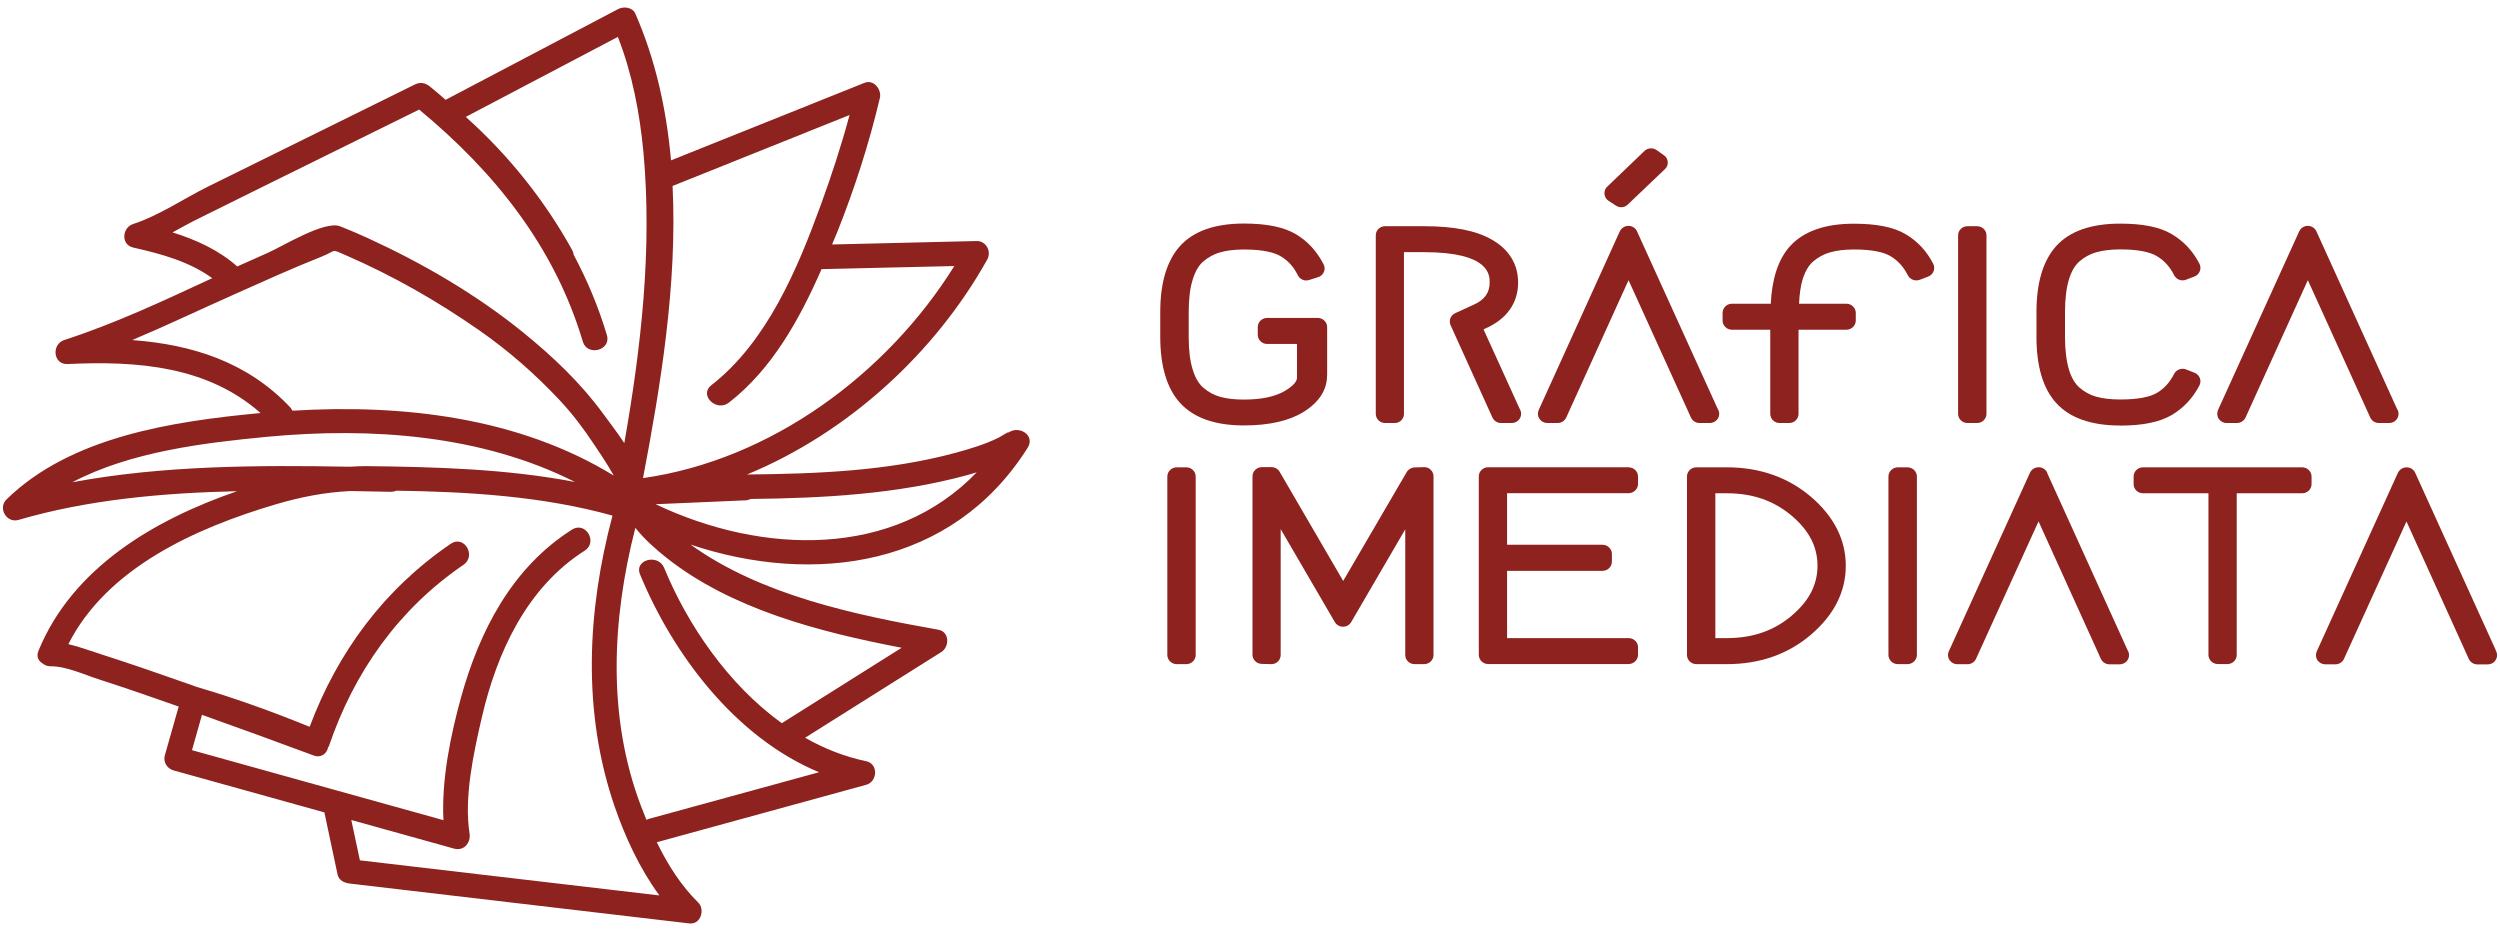 <svg xmlns="http://www.w3.org/2000/svg" id="Layer_1" viewBox="0 0 290 108"><defs><style>      .cls-1 {        fill: #8d221e;      }    </style></defs><path class="cls-1" d="M245.93,49.37c2.64,0,4.59-.41,5.98-1.22,1.38-.82,2.46-1.97,3.23-3.45.13-.27.15-.58.04-.85-.11-.28-.33-.5-.61-.61l-1-.39c-.51-.2-1.12.03-1.37.52-.49.96-1.13,1.69-1.99,2.2-.85.51-2.3.77-4.26.77-1.1,0-2.04-.11-2.81-.33-.71-.2-1.34-.55-1.91-1.04-.53-.46-.94-1.15-1.22-2.06-.31-1.01-.47-2.3-.47-3.83v-2.89c0-1.52.16-2.82.47-3.82.28-.91.7-1.61,1.22-2.06.57-.49,1.2-.83,1.91-1.04.77-.22,1.71-.34,2.81-.34,1.97,0,3.41.27,4.26.79.86.51,1.5,1.24,1.99,2.2.25.5.84.73,1.37.53l1-.38c.28-.11.5-.33.61-.62.11-.28.09-.59-.04-.85-.76-1.48-1.85-2.64-3.23-3.45-1.39-.82-3.34-1.21-5.98-1.21-3.34,0-5.84.87-7.4,2.59-1.53,1.69-2.3,4.26-2.3,7.67v2.89c0,3.41.77,6,2.3,7.67,1.56,1.72,4.06,2.6,7.4,2.6"></path><path class="cls-1" d="M258.29,49.07h1.19c.43,0,.82-.25,1-.63l7.23-15.94,6.84,15.05.4.89c.18.38.57.63.99.63h1.2c.61,0,1.09-.47,1.09-1.07,0-.21-.06-.41-.18-.58l-9.35-20.59c-.17-.38-.57-.63-1-.63s-.81.25-.99.63l-9.42,20.73c-.14.33-.12.71.08,1.02.2.3.54.49.91.49Z"></path><path class="cls-1" d="M228.23,49.07h1.11c.6,0,1.09-.47,1.09-1.07v-20.7c0-.59-.49-1.06-1.09-1.06h-1.11c-.6,0-1.09.47-1.09,1.06v20.7c0,.6.49,1.07,1.09,1.07Z"></path><path class="cls-1" d="M187.45,23.85c.19.13.41.19.61.19.28,0,.55-.1.75-.3l4.32-4.12c.24-.21.36-.53.33-.84-.02-.31-.18-.6-.46-.78l-.85-.6c-.43-.29-1.02-.25-1.39.11l-4.32,4.14c-.24.22-.35.54-.32.86.03.32.19.61.47.78l.85.56Z"></path><path class="cls-1" d="M179.5,49.07h1.18c.44,0,.82-.25,1-.63l7.23-15.94,6.84,15.05.4.89c.18.38.57.63.99.63h1.19c.6,0,1.1-.47,1.1-1.07,0-.21-.07-.41-.18-.58l-9.36-20.59c-.17-.38-.56-.63-.99-.63s-.81.25-1,.63l-9.41,20.73c-.15.33-.12.71.08,1.02.2.3.55.49.92.49Z"></path><path class="cls-1" d="M221.26,54.21h-1.11c-.6,0-1.09.48-1.09,1.07v20.7c0,.58.49,1.06,1.09,1.06h1.11c.6,0,1.1-.48,1.1-1.06v-20.7c0-.59-.49-1.07-1.1-1.07Z"></path><path class="cls-1" d="M221.04,27.16c-1.39-.82-3.35-1.21-6-1.21-3.33,0-5.81.87-7.38,2.59-1.38,1.51-2.11,3.79-2.25,6.69h-4.49c-.61,0-1.1.48-1.1,1.07v.88c0,.59.48,1.07,1.1,1.07h4.43v9.75c0,.6.49,1.07,1.09,1.07h1.11c.6,0,1.08-.47,1.08-1.07v-9.75h5.54c.6,0,1.1-.48,1.1-1.07v-.88c0-.59-.49-1.07-1.1-1.07h-5.48c.05-1.08.18-2.07.42-2.84.29-.92.7-1.62,1.23-2.07.58-.49,1.2-.83,1.92-1.04.76-.22,1.7-.34,2.79-.34,1.99,0,3.43.27,4.27.79.86.51,1.5,1.24,1.99,2.2.25.5.85.72,1.37.53l1-.38c.28-.11.5-.33.62-.62.1-.28.09-.59-.04-.85-.76-1.48-1.83-2.64-3.22-3.45Z"></path><path class="cls-1" d="M237.48,54.83c-.18-.39-.57-.63-1-.63s-.82.25-1,.63l-9.42,20.73c-.15.32-.12.71.08,1,.21.31.54.49.91.49h1.18c.43,0,.82-.25.99-.63l7.25-15.94,6.83,15.06.4.89c.18.38.56.63,1,.63h1.19c.6,0,1.08-.48,1.08-1.06,0-.21-.06-.41-.17-.58l-9.34-20.58Z"></path><path class="cls-1" d="M289.51,75.42l-9.35-20.58c-.17-.39-.56-.63-.99-.63s-.82.25-1.01.63l-9.42,20.73c-.14.32-.12.71.08,1,.2.31.54.49.92.49h1.17c.43,0,.82-.25.99-.63l7.25-15.94,6.83,15.06.4.89c.18.38.56.63,1,.63h1.2c.6,0,1.08-.48,1.08-1.06,0-.21-.06-.41-.17-.58Z"></path><path class="cls-1" d="M267.05,54.21h-18.46c-.6,0-1.09.48-1.09,1.07v.88c0,.59.49,1.06,1.09,1.06h7.59v18.75c0,.58.49,1.06,1.09,1.06h1.12c.59,0,1.07-.48,1.07-1.06v-18.75h7.59c.6,0,1.09-.47,1.09-1.06v-.88c0-.59-.49-1.07-1.09-1.07Z"></path><path class="cls-1" d="M116.89,50.22c.6-.47-.8.43-1.05.55-1.56.77-3.27,1.28-4.94,1.74-7.82,2.13-16.16,2.46-24.24,2.53,11.75-4.86,21.82-14.11,27.87-24.95.5-.92-.13-2.16-1.26-2.13-5.58.13-11.17.27-16.75.4.22-.53.43-1.05.65-1.56,1.99-5,3.66-10.2,4.9-15.45.22-.94-.7-2.18-1.79-1.74-7.48,3-14.96,5.99-22.44,8.99-.53-5.9-1.79-11.66-4.15-17.04-.33-.73-1.36-.84-1.98-.51-6.68,3.51-13.35,7.02-20.02,10.53-.61-.52-1.19-1.05-1.83-1.55-.53-.43-1.12-.54-1.75-.22-5.45,2.68-10.88,5.37-16.31,8.05-2.56,1.26-5.13,2.53-7.68,3.79-2.77,1.37-5.73,3.39-8.66,4.33-1.3.41-1.47,2.41,0,2.74,3.22.72,6.51,1.62,9.16,3.55-5.63,2.61-11.28,5.27-17.16,7.17-1.5.49-1.32,2.87.39,2.79,8.15-.39,16.24.26,22.38,5.69h-.09c-10.08.96-21.92,2.71-29.39,10.02-1.01,1,0,2.78,1.41,2.37,8.01-2.35,16.7-3.13,25.35-3.33-9.68,3.33-19.11,8.91-23.05,18.52-.28.69.02,1.2.5,1.47.23.19.52.32.9.32,1.83-.02,3.97,1,5.68,1.54,3.08.99,6.14,2.06,9.19,3.13-.53,1.9-1.07,3.78-1.61,5.67-.21.75.25,1.53,1.02,1.74,5.83,1.62,11.67,3.25,17.49,4.87.52,2.41,1.02,4.81,1.53,7.21.14.67.78.97,1.39,1.04,13.15,1.54,26.29,3.08,39.42,4.63,1.32.15,1.84-1.62,1.03-2.42-2-1.96-3.56-4.43-4.81-7,8.09-2.22,16.18-4.44,24.28-6.66,1.33-.36,1.45-2.44,0-2.74-2.51-.52-4.87-1.47-7.08-2.72,5.26-3.31,10.52-6.62,15.8-9.94.97-.61.97-2.36-.34-2.59-9.73-1.73-20.59-4.01-28.75-9.88,14.34,4.8,30.41,2.59,39.11-11.23.93-1.48-1.07-2.66-2.28-1.72ZM78.02,21.57c6.84-2.74,13.69-5.49,20.53-8.23-.95,3.53-2.09,7.01-3.34,10.44-2.7,7.41-6.23,15.87-12.7,20.91-1.47,1.14.6,3.14,2.05,2.01,5-3.89,8.2-9.68,10.74-15.48,5.13-.12,10.27-.24,15.4-.36-7.79,12.5-21.24,22.49-36.11,24.6,2.04-10.7,3.99-22.5,3.43-33.89ZM19.99,26.97c1.02-.55,2.02-1.12,3.02-1.61,2.98-1.48,5.97-2.96,8.95-4.43,5.56-2.74,11.1-5.48,16.66-8.22,8.79,7.27,15.72,15.95,18.99,26.92.51,1.75,3.32,1.01,2.79-.75-.98-3.3-2.29-6.39-3.85-9.32-.02-.18-.07-.36-.17-.54-3.21-5.8-7.38-11.01-12.35-15.46,5.88-3.09,11.76-6.18,17.64-9.28,1.68,4.29,2.54,8.84,2.97,13.4,1.03,11.23-.27,22.62-2.22,33.72-.91-1.37-1.87-2.6-2.44-3.39-2.61-3.58-5.86-6.66-9.31-9.46-5.44-4.4-11.58-7.98-17.96-10.91-1.07-.49-2.16-.96-3.26-1.39-1.8-.7-6.74,2.36-8.32,3.05-1.21.53-2.4,1.06-3.61,1.61-2.14-1.9-4.75-3.09-7.51-3.95ZM15.35,39.44c3.96-1.67,7.86-3.53,11.75-5.26,3.38-1.51,6.75-3.04,10.18-4.4,1.88-.75,1.01-.96,2.88-.15,5.41,2.35,10.56,5.29,15.38,8.65,3.41,2.37,6.54,5.11,9.37,8.13,1.5,1.6,2.81,3.34,4.02,5.17.34.52,1.53,2.24,2.27,3.59-11.04-6.76-24.43-8.31-37.28-7.53l-.2-.33c-5-5.34-11.48-7.35-18.36-7.86ZM8.37,55.95c6.78-3.57,15.31-4.58,22.58-5.28,12.07-1.14,24.9-.24,35.75,5.24-7.97-1.53-16.26-1.75-24.31-1.84-.6,0-1.18.04-1.78.07-10.61-.19-21.78-.16-32.26,1.81ZM76.48,103.87c-11.57-1.36-23.15-2.72-34.73-4.07-.33-1.56-.67-3.13-1-4.68,3.97,1.11,7.95,2.21,11.93,3.32,1.17.32,1.95-.72,1.79-1.75-.66-4.17.47-9.39,1.44-13.54,1.72-7.42,5.19-15.01,11.91-19.27,1.57-.99.11-3.44-1.46-2.45-7,4.43-10.75,11.81-12.88,19.47-1.2,4.35-2.28,9.52-2.04,14.24-9.73-2.71-19.45-5.41-29.17-8.12.39-1.36.78-2.73,1.16-4.1,4.32,1.54,8.63,3.11,12.94,4.71.9.34,1.53-.22,1.69-.93l.1-.16c2.9-8.53,8.03-15.85,15.6-21.02,1.53-1.04.09-3.49-1.46-2.45-7.78,5.3-13.15,12.62-16.38,21.24-4.28-1.74-8.63-3.32-13.08-4.62h-.01c-.18-.06-.36-.13-.54-.2-3.51-1.24-7.03-2.46-10.58-3.6-1.19-.38-2.48-.86-3.78-1.17,4.48-8.85,14.76-13.46,24.03-16.21,2.95-.87,5.7-1.4,8.67-1.55,1.58.03,3.15.06,4.7.09.24,0,.45-.04.63-.13,8.41.12,17.02.64,25.09,2.89-2.95,11.1-3.53,22.78.26,33.78,1.2,3.47,2.88,7.15,5.16,10.25ZM104.59,75.14c-4.63,2.92-9.26,5.83-13.9,8.75-6.23-4.49-10.94-11.42-13.65-18.02-.69-1.68-3.5-.95-2.8.75,3.78,9.18,10.99,18.9,20.77,22.96-6.6,1.81-13.22,3.62-19.82,5.43l-.2.1c-.22-.54-.43-1.08-.64-1.62-3.94-10.37-3.36-21.67-.65-32.26,1.05,1.33,2.39,2.49,3.51,3.39,7.56,6.03,17.82,8.69,27.38,10.52ZM76.04,58.49c3.47-.14,6.94-.3,10.42-.45.22,0,.42-.07.61-.16,8.41-.09,17-.55,25.14-2.77.35-.1.72-.21,1.09-.32-9.56,9.95-24.76,9.63-37.25,3.7Z"></path><path class="cls-1" d="M210.05,57.61c-2.66-2.25-5.93-3.4-9.73-3.4h-3.54c-.61,0-1.09.48-1.09,1.07v20.7c0,.58.48,1.06,1.09,1.06h3.54c3.8,0,7.07-1.14,9.73-3.4,2.69-2.29,4.06-4.99,4.06-8.01s-1.37-5.73-4.06-8.02ZM207.83,71.43c-2.08,1.74-4.52,2.59-7.51,2.59h-1.34v-16.8h1.34c2.99,0,5.43.85,7.51,2.6,2.02,1.71,3,3.6,3,5.8s-.98,4.1-3,5.8Z"></path><path class="cls-1" d="M153.95,43.54v-5.59c0-.59-.49-1.07-1.09-1.07h-5.88c-.6,0-1.08.48-1.08,1.07v.88c0,.59.49,1.07,1.08,1.07h3.47v3.93c0,.61-.9,1.22-1.43,1.53-1.13.66-2.7.99-4.72.99-1.11,0-2.05-.11-2.8-.33-.7-.2-1.34-.55-1.91-1.04-.53-.46-.94-1.15-1.22-2.06-.33-1.01-.48-2.3-.48-3.83v-2.89c0-1.52.15-2.81.48-3.82.28-.91.69-1.61,1.22-2.06.57-.48,1.2-.83,1.91-1.04.76-.22,1.7-.34,2.8-.34,2.46,0,3.67.43,4.27.79.86.51,1.51,1.24,1.98,2.2.24.48.79.72,1.31.55l1.04-.33c.31-.09.54-.31.67-.6.12-.28.12-.61-.03-.88-.76-1.5-1.84-2.68-3.21-3.5-1.4-.83-3.37-1.24-6.04-1.24-3.34,0-5.82.87-7.39,2.59-1.53,1.69-2.31,4.26-2.31,7.67v2.89c0,3.41.78,6,2.31,7.67,1.57,1.72,4.05,2.6,7.39,2.6,2.93,0,5.25-.53,6.91-1.56,1.82-1.13,2.74-2.56,2.74-4.26Z"></path><path class="cls-1" d="M137.61,54.21h-1.11c-.6,0-1.09.48-1.09,1.07v20.7c0,.58.49,1.06,1.09,1.06h1.11c.6,0,1.09-.48,1.09-1.06v-20.7c0-.59-.49-1.07-1.09-1.07Z"></path><path class="cls-1" d="M165.21,54.19l-1.11.03c-.38.01-.73.22-.92.54l-7.37,12.63-7.37-12.66c-.19-.34-.56-.54-.95-.54h-1.1c-.61,0-1.1.47-1.1,1.06v20.7c0,.57.48,1.05,1.05,1.06l1.11.03h.03c.29,0,.56-.11.76-.3.2-.2.32-.48.32-.76v-14.6l6.28,10.78c.2.33.55.54.95.54s.75-.2.95-.54l6.27-10.76v14.58c0,.58.48,1.06,1.08,1.06h1.11c.6,0,1.09-.48,1.09-1.06v-20.73c0-.29-.12-.56-.33-.76-.2-.2-.48-.32-.78-.3Z"></path><path class="cls-1" d="M174.15,49.07h1.21c.6,0,1.09-.47,1.09-1.07,0-.21-.06-.41-.17-.58l-4.19-9.21.27-.13c2.44-1.09,3.74-2.93,3.74-5.31,0-2.1-1.04-3.82-3.01-4.95-1.83-1.07-4.43-1.58-7.9-1.58h-4.51c-.61,0-1.09.47-1.09,1.06v20.7c0,.6.48,1.07,1.09,1.07h1.1c.61,0,1.08-.47,1.08-1.07v-18.75h2.32c7.62,0,7.62,2.65,7.62,3.52,0,1.2-.6,2.04-1.93,2.61l-2.07.95c-.54.25-.77.86-.53,1.4l4.85,10.7c.18.39.57.64,1,.64Z"></path><path class="cls-1" d="M188.91,54.2h-16.28c-.6,0-1.09.48-1.09,1.06v20.7c0,.59.49,1.07,1.09,1.07h16.28c.6,0,1.1-.48,1.1-1.07v-.88c0-.59-.49-1.06-1.1-1.06h-14.09v-7.8h11.06c.61,0,1.1-.48,1.1-1.07v-.89c0-.58-.49-1.07-1.1-1.07h-11.06v-5.98h14.09c.6,0,1.1-.48,1.1-1.06v-.88c0-.59-.49-1.06-1.1-1.06Z"></path></svg>